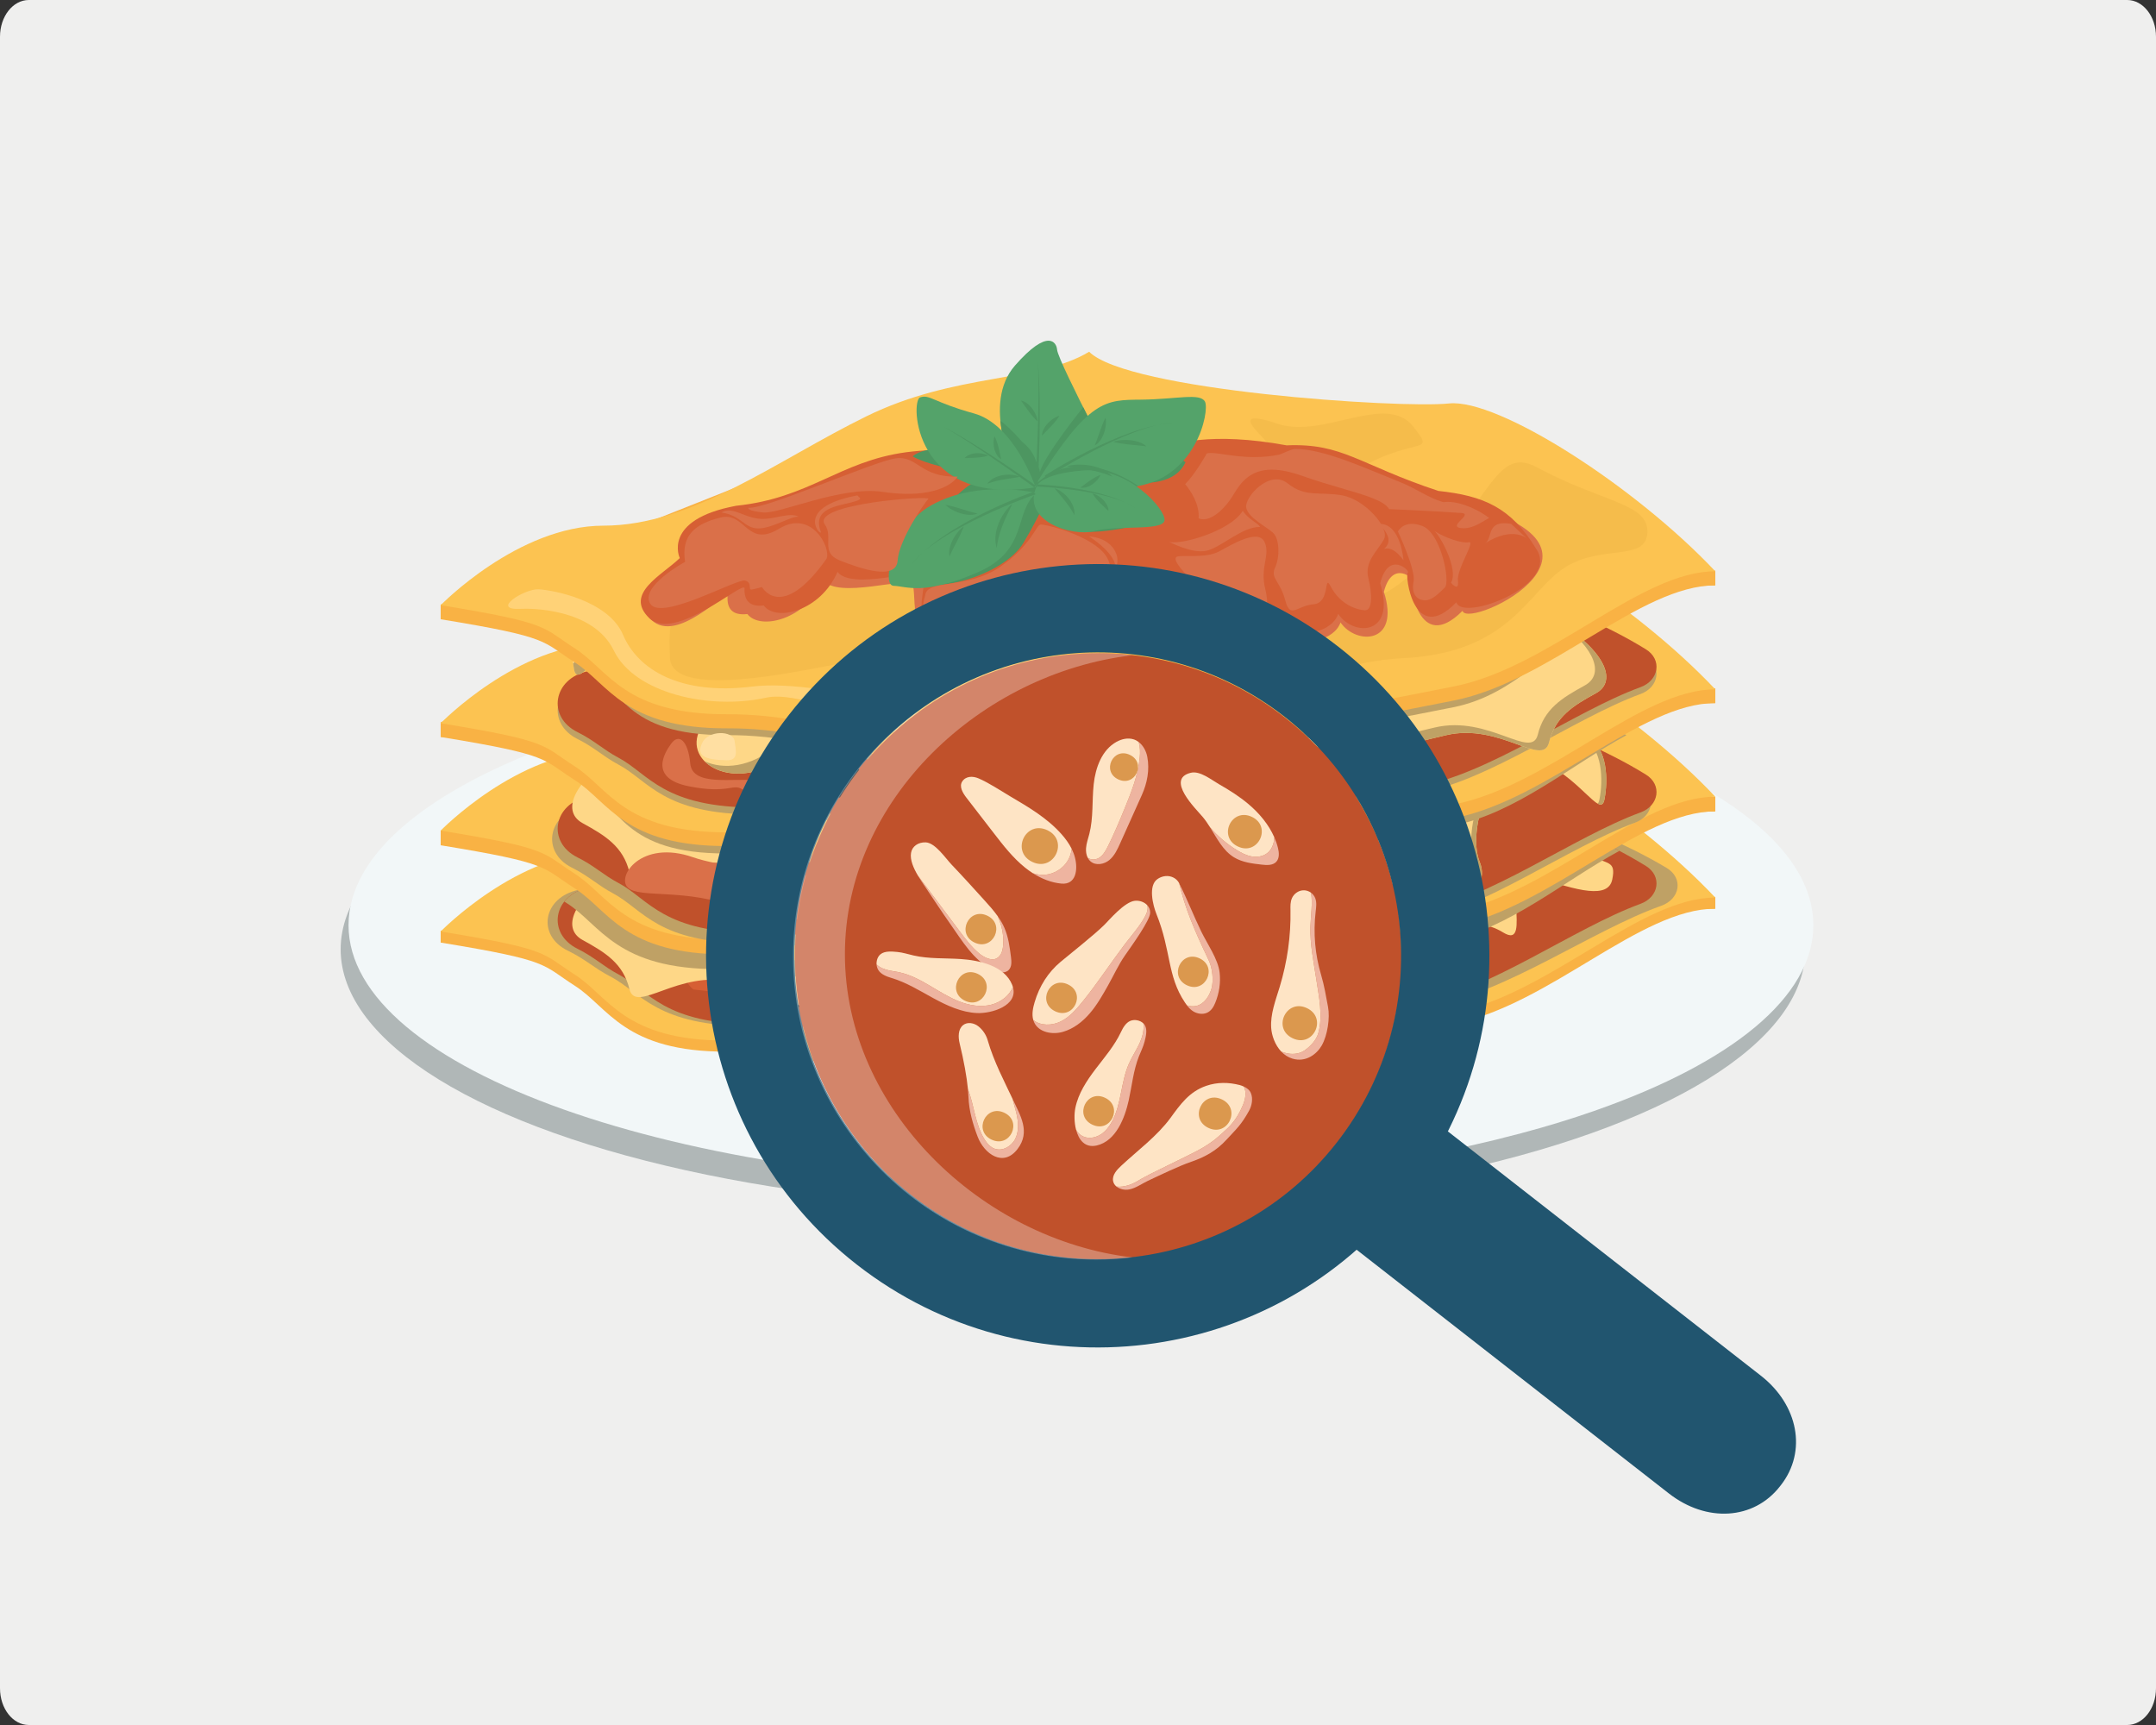 <?xml version="1.0" encoding="utf-8"?>
<!-- Generator: Adobe Illustrator 16.0.0, SVG Export Plug-In . SVG Version: 6.00 Build 0)  -->
<!DOCTYPE svg PUBLIC "-//W3C//DTD SVG 1.1//EN" "http://www.w3.org/Graphics/SVG/1.1/DTD/svg11.dtd">
<svg version="1.1" id="Livello_1" xmlns="http://www.w3.org/2000/svg" xmlns:xlink="http://www.w3.org/1999/xlink" x="0px" y="0px"
	 width="1000px" height="800px" viewBox="0 0 1000 800" enable-background="new 0 0 1000 800" xml:space="preserve">
<rect x="0" y="0" width="1000" height="800" fill="#333333" stroke="none"/>
<path fill="#EFEFEE" d="M1000,782.978c0,9.4-5.982,17.021-13.363,17.021H13.363C5.984,800,0,792.378,0,782.978V17.021
	C0,7.621,5.984,0,13.363,0h973.273C994.018,0,1000,7.621,1000,17.021V782.978z"/>
<g>
	<g>
		<ellipse fill="#B0B7B7" cx="497.68" cy="440.257" rx="339.679" ry="120.746"/>
		<path fill="#F2F7F8" d="M161.657,429.085c0,66.699,152.16,120.713,339.704,120.713c75.941,0,146.109-8.846,202.634-23.834
			c0.65-0.135,1.305-0.301,1.908-0.502c11.732-3.104,22.909-6.543,33.338-10.182c0.605-0.199,1.164-0.435,1.77-0.633
			c61.786-21.834,100.059-52.146,100.059-85.563c0-27.908-26.585-53.582-71.329-74.044c-33.014-15.09-75.895-27.342-125.249-35.487
			c-43.487-7.21-92.005-11.216-143.129-11.216C313.818,308.337,161.657,362.384,161.657,429.085z"/>
	</g>
	<g>
		<g>
			<g>
				<path fill="#F9B244" d="M204.398,437.144c51.476,8.396,46.679,10.113,62.271,20.05c15.592,9.938,22.788,30.735,70.764,30.53
					s93.215,21.447,111.375,30.412c18.16,8.963,45.391,15.318,56.363,17.537c10.972,2.219,79.337-36.348,92.529-42.85
					c13.193-6.504,32.385-9.156,76.763-18.025c44.377-8.867,86.354-53.485,121.139-53.367
					c-37.182-39.458-100.749-80.238-123.537-77.839c-22.789,2.398-149.081-5.997-166.894-23.988
					c-23.812,14.394-61.842,9.595-103.396,29.985c-41.554,20.389-80.585,50.676-121.914,50.676
					C240.282,400.265,204.398,437.144,204.398,437.144z"/>
			</g>
			<g>
				<polygon fill="#F9B244" points="204.398,431.716 204.398,437.144 795.602,421.431 795.602,416.003 382.718,360.965 				"/>
			</g>
			<g>
				<path fill="#FCC351" d="M204.398,431.994c51.476,8.395,46.679,10.113,62.271,20.049c15.592,9.937,22.788,30.736,70.764,30.531
					s93.215,21.446,111.375,30.412c18.16,8.961,45.391,15.317,56.363,17.537c10.972,2.219,79.337-36.349,92.529-42.853
					c13.193-6.504,32.385-9.156,76.763-18.022c44.377-8.869,86.354-53.486,121.139-53.367
					c-37.182-39.458-100.749-80.239-123.537-77.841c-22.789,2.4-149.081-5.997-166.894-23.986
					c-23.812,14.392-61.842,9.594-103.396,29.984c-41.554,20.388-80.585,50.675-121.914,50.675
					C240.282,395.113,204.398,431.994,204.398,431.994z"/>
			</g>
			<g>
				<path fill="#BFA165" d="M770.462,420.096c8.896-3.154,10.396-12.863,2.6-17.556c-37.655-22.646-92.844-37.367-110.862-35.832
					c-21.318,1.816-139.466-4.545-156.13-18.176c-22.276,10.906-57.853,7.271-96.728,22.721
					c-38.875,15.447-75.389,38.396-114.052,38.396c-9.042,0-18.235,1.209-26.967,3.039c-16.532,3.463-19.563,21.14-4.906,28.234
					c8.217,3.978,12.236,8.101,19.53,11.865c14.586,7.524,21.319,23.287,66.201,23.131c44.882-0.154,87.204,16.254,104.193,23.045
					c16.988,6.791,41.382,22.42,51.538,20.351c88.897-18.13,75.411-34.603,87.754-39.531c12.344-4.928,30.296-6.938,71.812-13.656
					C697.85,460.718,738.788,431.326,770.462,420.096z"/>
			</g>
			<g>
				<path fill="#C0512B" d="M272.601,411.761c-16.077,3.464-19.024,21.138-4.771,28.234c7.989,3.977,11.899,8.1,18.991,11.863
					c14.185,7.526,20.731,23.289,64.375,23.133c43.645-0.156,84.798,16.252,101.317,23.045c16.52,6.791,41.397,15.359,51.273,13.289
					c86.446-18.129,72.175-27.543,84.177-32.471c12.002-4.929,29.46-6.938,69.83-13.656c32.483-5.408,72.295-34.801,103.094-46.031
					c8.651-3.156,10.11-12.865,2.528-17.556c-36.617-22.646-90.282-37.368-107.806-35.832
					c-20.73,1.816-135.618-4.544-151.823-18.177c-21.66,10.907-56.256,7.271-94.059,22.72
					c-37.802,15.449-73.309,38.397-110.906,38.397C290.031,408.723,281.091,409.932,272.601,411.761z"/>
			</g>
			<g>
				<path fill="#D65F34" d="M321.611,458.89c-10.869-8.692,4.709-23.559,32.243-12.864c27.534,10.692,50.343,6.975,56.878,20.836
					c6.535,13.862-5.459,2.68-17.39,0"/>
			</g>
			<g>
				<path fill="#0F0F0F" d="M404.745,473.593c-21.96-5.373-39.041-3.893-38.317-11.666c0.723-7.771,14.098-12.289,26.026-8.676
					c11.93,3.615,33.619,21.689,24.943,23.857C408.722,479.279,411.794,475.318,404.745,473.593z"/>
			</g>
			<g>
				<path fill="#FED787" d="M289.792,401.643c-23.124,13.52-30.14,28.503-19.588,34.29c10.551,5.787,18.839,10.849,21.743,22.775
					c2.905,11.93,22.771-9.168,47.722-3.318c24.949,5.851,12.222,3.545,34.673,12.289c22.449,8.744,17.879-16.651,49.444-9.92
					c31.566,6.734,25.521,39.558,47.522,43.933c22,4.372,20.676-15.599,39.906-16.013c19.229-0.414,24.77,0.9,38.496,11.32
					c13.726,10.42,19.148-29.434,24.843-37.566c5.694-8.132,22.751-26.102,43.83-7.446c21.079,18.654,48.801-37.988,78.804-19.545
					c14.694,9.03-3.763-32.355,15.525-25.787c19.288,6.572,33.23,10.268,35.084,1.229c1.853-9.037-2.239-6.842-11.062-11.445
					c-8.821-4.605-266.662-35.205-300.812-31.479S289.792,401.643,289.792,401.643z"/>
			</g>
			<g>
				<path fill="#BFA165" d="M670.803,436.533c28.993-5.793,54.684-28.057,80.291-41.923c-35.754-19.32-79.504-30.229-95.482-28.828
					c-20.73,1.816-135.618-4.544-151.823-18.177c-21.659,10.907-56.256,7.271-94.059,22.72
					c-37.802,15.449-73.309,38.397-110.906,38.397c-8.793,0-17.731,1.209-26.223,3.039c-4.857,1.045-8.495,3.4-10.843,6.359
					c0.404,0.264,0.817,0.531,1.25,0.809c15.592,9.937,22.788,30.736,70.764,30.529c47.977-0.205,93.215,21.449,111.375,30.412
					s49.25,19.986,60.222,22.207c10.973,2.219,75.479-41.019,88.673-47.521S626.425,445.4,670.803,436.533z"/>
			</g>
			<g>
				<path fill="#F9B244" d="M204.398,392.014c51.476,8.394,46.679,10.113,62.271,20.048s22.788,30.735,70.764,30.53
					c47.976-0.207,93.215,21.447,111.375,30.41c18.16,8.965,45.391,15.318,56.363,17.539c10.972,2.219,79.337-36.348,92.529-42.852
					c13.193-6.504,32.385-9.156,76.763-18.023c44.377-8.869,86.354-53.486,121.139-53.367
					c-37.182-39.46-100.749-80.239-123.537-77.841c-22.789,2.399-149.081-5.997-166.894-23.987
					c-23.812,14.392-61.842,9.595-103.396,29.985c-41.554,20.39-80.585,50.675-121.914,50.675
					C240.282,355.132,204.398,392.014,204.398,392.014z"/>
			</g>
			<g>
				<polygon fill="#F9B244" points="204.398,385.205 204.398,392.014 795.602,376.301 795.602,369.492 382.718,314.454 				"/>
			</g>
			<g>
				<path fill="#FCC351" d="M204.398,385.205c51.476,8.395,46.679,10.111,62.271,20.048c15.592,9.937,22.788,30.736,70.764,30.529
					c47.976-0.205,93.215,21.449,111.375,30.412s45.391,15.317,56.363,17.537c10.972,2.221,79.337-36.349,92.529-42.853
					c13.193-6.502,32.385-9.156,76.763-18.022c44.377-8.87,86.354-53.484,121.139-53.365
					c-37.182-39.46-100.749-80.241-123.537-77.841c-22.789,2.399-149.081-5.997-166.894-23.988
					c-23.812,14.393-61.842,9.595-103.396,29.985c-41.554,20.389-80.585,50.675-121.914,50.675
					C240.282,348.324,204.398,385.205,204.398,385.205z"/>
			</g>
			<g>
				<path fill="#BFA165" d="M270.022,374.152c-16.077,3.463-19.024,21.137-4.771,28.235c7.99,3.977,11.898,8.1,18.992,11.862
					c14.184,7.527,20.729,23.289,64.374,23.133s84.799,16.254,101.318,23.045s41.398,15.359,51.273,13.289
					c86.445-18.129,72.174-27.541,84.176-32.471c12.002-4.928,29.46-6.938,69.829-13.656c32.483-5.408,72.296-34.8,103.096-46.031
					c8.651-3.156,10.109-12.863,2.527-17.555c-36.617-22.647-90.283-37.369-107.806-35.833
					c-20.729,1.817-135.618-4.543-151.822-18.176c-21.661,10.906-56.258,7.271-94.06,22.721
					c-37.802,15.448-73.308,38.397-110.904,38.397C287.452,371.113,278.512,372.322,270.022,374.152z"/>
			</g>
			<g>
				<path fill="#C0512B" d="M272.601,369.381c-16.077,3.465-19.024,21.141-4.771,28.236c7.989,3.976,11.899,8.099,18.991,11.863
					c14.185,7.528,20.731,23.288,64.375,23.133c43.645-0.154,84.798,16.252,101.317,23.045c16.52,6.791,41.397,15.358,51.273,13.287
					c86.446-18.127,72.175-27.541,84.177-32.468c12.002-4.93,29.46-6.938,69.83-13.657c32.483-5.408,72.295-34.8,103.094-46.031
					c8.651-3.154,10.11-12.865,2.528-17.554c-36.617-22.647-90.282-37.369-107.806-35.832
					c-20.73,1.817-135.618-4.545-151.823-18.177c-21.66,10.906-56.256,7.271-94.059,22.721
					c-37.803,15.45-73.309,38.397-110.906,38.397C290.031,366.344,281.091,367.555,272.601,369.381z"/>
			</g>
			<g>
				<path fill="#FED787" d="M289.792,347.451c-23.124,13.518-30.14,28.502-19.588,34.29c10.551,5.788,18.839,10.848,21.743,22.776
					c2.905,11.928,22.771-9.167,47.722-3.319c24.95,5.85,33.526-17.927,55.979-9.183c22.45,8.742-4.768,41.667,26.798,48.402
					c31.566,6.735,22.271-30.326,44.271-25.951s13.127,42.791,32.355,42.379c19.23-0.414,36.911-24.457,50.639-14.037
					c13.727,10.423,19.148-29.434,24.843-37.567c5.692-8.132,49.75-14.171,70.829,4.482c21.078,18.653,47.483,6.063,40.961-9.905
					c-6.522-15.965,7.081-53.925,26.369-47.354c19.287,6.571,29.57,27.473,31.424,18.436c1.853-9.037,1.421-24.049-7.4-28.652
					c-8.822-4.604-266.662-35.204-300.812-31.479C401.775,314.492,289.792,347.451,289.792,347.451z"/>
			</g>
			<g>
				<g>
					<path fill="#E3E3E3" d="M346.24,402.109c16.106,0.631,25.06-11.314,38.457-12.005
						C370.659,389.449,361.79,401.566,346.24,402.109z"/>
				</g>
				<g>
					<path fill="#E3E3E3" d="M428.403,441.195c22.49,0.938,18.719-25.865,33.883-27.027
						C444.988,412.727,449.335,440.212,428.403,441.195z"/>
				</g>
				<g>
					<path fill="#E3E3E3" d="M295.336,408.143c5.938,1.059,18.439-7.535,33.964-7.963
						C314.526,399.789,302.247,407.279,295.336,408.143z"/>
				</g>
				<g>
					<path fill="#BFA165" d="M736.737,342.247c-8.368-4.369-240.787-32.123-293.808-31.786
						c57.133,0.43,283.252,27.479,291.503,31.786c8.821,4.603,9.253,19.615,7.4,28.652c-0.178,0.863-0.433,1.449-0.764,1.805
						c1.574,0.85,2.595,0.496,3.067-1.805C745.99,361.861,745.559,346.849,736.737,342.247z"/>
				</g>
				<g>
					<path fill="#BFA165" d="M707.144,351.774c-17.519-1.573-29.251,32.998-23.104,48.042c4.072,9.968-4.689,18.62-16.977,19.175
						c13.464,0.491,23.604-8.595,19.281-19.175C680.471,385.439,690.922,353.243,707.144,351.774z"/>
				</g>
				<g>
					<path fill="#E3E3E3" d="M497.73,456.785c0.438,0.035,0.875,0.067,1.344,0.059c15.333-0.33,29.679-15.666,41.822-16.594
						C528.529,439.166,513.68,455.8,497.73,456.785z"/>
				</g>
				<g>
					<path fill="#E3E3E3" d="M572.25,405.238c-4.856,6.938-9.52,36.922-19.3,39.141c11.384,2.437,16.382-31.68,21.604-39.141
						c2.84-4.057,15.228-7.591,29.546-7.8C588.824,397.277,575.24,400.966,572.25,405.238z"/>
				</g>
			</g>
			<g>
				<path fill="#BFA165" d="M674.072,382.885c28.993-5.793,54.685-28.055,80.291-41.924c-35.754-19.319-79.504-30.229-95.481-28.829
					c-20.73,1.817-135.618-4.543-151.824-18.176c-21.66,10.906-56.256,7.271-94.059,22.721
					c-37.802,15.448-73.309,38.397-110.905,38.397c-8.793,0-17.732,1.209-26.223,3.038c-4.858,1.047-3.318,1.815-5.667,4.774
					c0.403,0.262,0.815,0.531,1.25,0.807c15.592,9.938,17.611,32.324,65.588,32.119c47.976-0.207,93.215,21.447,111.375,30.41
					c18.159,8.963,49.25,19.986,60.223,22.207c10.972,2.22,75.478-41.018,88.671-47.521
					C610.504,394.406,629.694,391.754,674.072,382.885z"/>
			</g>
			<g>
				<path fill="#F9B244" d="M204.398,341.794c51.476,8.395,46.679,10.114,62.271,20.049c15.592,9.936,22.788,30.736,70.764,30.531
					c47.976-0.207,93.215,21.446,111.375,30.41c18.16,8.963,45.391,15.317,56.363,17.539c10.972,2.219,79.337-36.349,92.529-42.851
					c13.193-6.504,32.385-9.156,76.763-18.023c44.377-8.869,86.354-53.487,121.139-53.367
					c-37.182-39.46-100.749-80.24-123.537-77.841c-22.789,2.398-149.081-5.997-166.894-23.988
					c-23.812,14.393-61.842,9.596-103.396,29.985c-41.554,20.39-80.585,50.675-121.914,50.675
					C240.282,304.914,204.398,341.794,204.398,341.794z"/>
			</g>
			<g>
				<polygon fill="#F9B244" points="204.398,334.985 204.398,341.794 795.602,326.083 795.602,319.271 382.718,264.234 				"/>
			</g>
			<g>
				<path fill="#FCC351" d="M204.398,335.414c51.476,8.395,46.679,10.113,62.271,20.05c15.592,9.935,22.788,30.736,70.764,30.531
					s93.215,21.446,111.375,30.412c18.16,8.961,45.391,15.317,56.363,17.537c10.972,2.219,79.337-36.347,92.529-42.852
					c13.193-6.502,32.385-9.156,76.763-18.023c44.377-8.869,86.354-53.487,121.139-53.368
					c-37.182-39.458-100.749-80.238-123.537-77.84c-22.789,2.399-149.081-5.997-166.894-23.988
					c-23.812,14.393-61.842,9.595-103.396,29.985c-41.554,20.39-80.585,50.676-121.914,50.676
					C240.282,298.533,204.398,335.414,204.398,335.414z"/>
			</g>
			<g>
				<path fill="#BFA165" d="M272.601,314.473c-16.077,3.463-19.024,21.14-4.771,28.235c7.989,3.977,11.899,8.1,18.991,11.863
					c14.185,7.529,20.731,23.291,64.375,23.134c43.645-0.156,84.798,16.252,101.317,23.042c16.52,6.791,42.027,20.205,51.903,18.135
					c86.444-18.127,71.545-32.386,83.547-37.314c12.002-4.928,29.46-6.938,69.83-13.658c32.483-5.406,72.295-34.8,103.094-46.031
					c8.651-3.155,10.11-12.863,2.528-17.553c-36.617-22.647-90.282-37.369-107.806-35.833
					c-20.73,1.817-135.618-4.544-151.823-18.176c-21.66,10.906-56.256,7.271-94.059,22.72
					c-37.803,15.449-73.309,38.398-110.906,38.398C290.031,311.435,281.091,312.644,272.601,314.473z"/>
			</g>
			<g>
				<path fill="#C0512B" d="M272.601,311.283c-16.077,3.463-19.024,21.138-4.771,28.234c7.989,3.977,11.899,8.1,18.991,11.863
					c14.185,7.528,20.731,23.29,64.375,23.133c43.645-0.154,84.798,16.254,101.317,23.045c16.52,6.792,41.397,15.359,51.273,13.29
					c86.446-18.128,72.175-27.542,84.177-32.471c12.002-4.928,29.46-6.938,69.83-13.656c32.483-5.407,72.295-34.801,103.094-46.032
					c8.651-3.155,10.11-12.863,2.528-17.553c-36.617-22.646-90.282-37.369-107.806-35.833
					c-20.73,1.817-135.618-4.544-151.823-18.176c-21.66,10.906-56.256,7.271-94.059,22.72
					c-37.803,15.449-73.309,38.398-110.906,38.398C290.031,308.245,281.091,309.454,272.601,311.283z"/>
			</g>
			<g>
				<path fill="#FED787" d="M720.644,287.197c23.123,13.519,30.138,28.502,19.588,34.29c-10.551,5.786-18.84,10.847-21.744,22.776
					c-2.903,11.93-22.771-9.167-47.722-3.318c-24.951,5.849-12.222,3.545-34.672,12.289c-22.451,8.743-17.88-16.653-49.446-9.92
					c-31.565,6.734-25.521,39.555-47.521,43.928c-22.001,4.375-20.677-15.594-39.906-16.008
					c-19.23-0.414-24.771,0.898-38.496,11.318c-13.728,10.422-19.149-29.434-24.843-37.565c-5.693-8.134-49.75-14.176-70.83,4.479
					c-21.079,18.655-47.483,6.064-40.96-9.902c6.521-15.965-7.081-53.925-26.37-47.355c-19.288,6.571-29.571,27.474-31.424,18.436
					c-1.854-9.037-1.42-24.047,7.401-28.652c8.82-4.605,266.66-35.203,300.811-31.479
					C608.659,254.238,720.644,287.197,720.644,287.197z"/>
			</g>
			<g>
				<g>
					<path fill="#BFA165" d="M430.662,341.416c-5.692-8.134-49.751-14.174-70.83,4.48c-11.491,10.171-24.557,11.041-33.016,7.152
						c7.292,7.35,23.976,9.038,38.233-3.582c17.802-15.754,51.992-13.894,65.622-8.035
						C430.67,341.426,430.666,341.419,430.662,341.416z"/>
				</g>
				<g>
					<path fill="#D4D4D4" d="M494.002,367.662c-19.23-0.412-24.771,0.9-38.496,11.32c-1.826,1.387-3.5,1.861-5.053,1.662
						c2.841,3.641,6.186,5.01,10.271,1.908c13.727-10.42,19.267-11.732,38.496-11.318c3.819,0.082,6.821,0.943,9.361,2.225
						C504.991,370.381,500.773,367.809,494.002,367.662z"/>
				</g>
				<g>
					<path fill="#BFA165" d="M292.503,288.638c-12.816,4.366-21.651,15.049-26.685,19.083c0.136,1.02,0.291,2.008,0.479,2.923
						c1.853,9.038,12.136-11.865,31.424-18.436c3.518-1.198,6.843-0.902,9.895,0.458
						C303.306,288.625,298.152,286.713,292.503,288.638z"/>
				</g>
				<g>
					<path fill="#D4D4D4" d="M581.431,339.742c-31.567,6.734-25.522,39.555-47.523,43.93c-6.291,1.252-10.672,0.508-14.175-1.197
						c4.422,3.832,9.592,6.717,19.395,4.768c22-4.375,15.955-37.194,47.521-43.928c11.18-2.385,17.818-0.733,22.738,1.998
						C603.812,340.941,597.041,336.412,581.431,339.742z"/>
				</g>
				<g>
					<path fill="#BFA165" d="M724.108,289.327c16.021,11.81,19.986,23.607,10.905,28.588c-10.551,5.788-18.84,10.849-21.744,22.778
						c-2.905,11.929-22.771-9.168-47.722-3.319c-24.95,5.848-12.223,3.545-34.674,12.288c-6.938,2.701-11.293,2.14-14.935,0.277
						c5.109,4.037,9.706,7.363,20.153,3.295c22.45-8.744,9.721-6.44,34.672-12.289c24.951-5.849,44.816,15.248,47.722,3.318
						c2.904-11.929,11.192-16.99,21.743-22.776C750.23,316.003,744.426,302.258,724.108,289.327z"/>
				</g>
			</g>
			<g>
				<path fill="#BFA165" d="M674.072,328.002c28.993-5.794,44.457-28.252,70.065-42.119c-35.754-19.32-69.278-30.035-85.257-28.634
					c-20.73,1.817-135.618-4.544-151.824-18.176c-21.66,10.905-56.256,7.27-94.059,22.72
					c-37.802,15.449-73.309,38.398-110.905,38.398c-8.793,0-17.732,1.209-26.223,3.038c-4.858,1.046-2.693,1.662-5.042,4.619
					c0.403,0.265,0.815,0.532,1.25,0.808c15.592,9.936,16.986,32.478,64.962,32.272c47.977-0.206,93.216,21.448,111.375,30.409
					c18.16,8.965,49.25,19.988,60.224,22.209c10.972,2.219,75.478-41.017,88.671-47.521
					C610.504,339.523,629.694,336.87,674.072,328.002z"/>
			</g>
			<g>
				<path fill="#F9B244" d="M204.398,287.197c51.476,8.396,46.679,10.114,62.271,20.049c15.592,9.937,22.788,30.736,70.764,30.53
					s93.215,21.448,111.375,30.413c18.16,8.963,45.391,15.318,56.363,17.537c10.972,2.221,79.337-36.348,92.529-42.85
					c13.193-6.504,32.385-9.157,76.763-18.025c44.377-8.869,86.354-53.486,121.139-53.366
					c-37.182-39.46-100.749-80.239-123.537-77.84c-22.789,2.399-149.081-5.997-166.894-23.988
					c-23.812,14.393-61.842,9.595-103.396,29.985c-41.554,20.39-80.585,50.676-121.914,50.676
					C240.282,250.317,204.398,287.197,204.398,287.197z"/>
			</g>
			<g>
				<polygon fill="#F9B244" points="204.398,280.388 204.398,287.197 795.602,271.485 795.602,264.676 382.718,209.637 				"/>
			</g>
			<g>
				<path fill="#FCC351" d="M204.398,280.666c51.476,8.396,46.679,10.114,62.271,20.05c15.592,9.936,22.788,30.735,70.764,30.53
					c47.976-0.204,93.215,21.449,111.375,30.413c18.16,8.963,45.391,15.318,56.363,17.537c10.972,2.221,79.337-36.346,92.529-42.851
					c13.193-6.502,32.385-9.156,76.763-18.025c44.377-8.868,86.354-53.486,121.139-53.366
					c-37.182-39.46-100.749-80.239-123.537-77.841c-22.789,2.399-149.081-5.997-166.894-23.987
					c-23.812,14.393-61.842,9.595-103.396,29.984c-41.554,20.39-80.585,50.676-121.914,50.676
					C240.282,243.787,204.398,280.666,204.398,280.666z"/>
			</g>
			<g>
				<path fill="#F5BC4B" d="M712.714,216.658c30.73,16.555,52.073,16.646,51.351,30.374c-0.723,13.728-21.245,5.115-38.457,16.29
					c-17.212,11.175-25.07,39.377-74.642,41.904c-49.571,2.528-66.293,30.744-98.78,31.817
					c-32.486,1.076-136.741-65.248-82.419-70.573c54.322-5.325,136.261,35.78,178.612,4.764
					C690.729,240.219,691.546,205.255,712.714,216.658z"/>
			</g>
			<g>
				<path fill="#F5BC4B" d="M592.72,196.562c21.063,7.045,50.146-14.711,62.758,1.246c12.612,15.958-2.369,0.547-38.924,28.907
					c-36.558,28.359-88.161,56.374-150.347,60.482c-62.186,4.108-58.145,17.122-78.602,20.917
					c-20.456,3.795-75.764,15.913-76.848-2.889c-1.084-18.8-1.679-51.251,71.277-51.292c72.956-0.042,124.234-4.293,136.178-26.234
					c11.942-21.941,60.218-23.192,69.534-20.193C597.064,210.504,562.354,186.406,592.72,196.562z"/>
			</g>
			<g>
				<path fill="#DA7049" d="M396.824,415.134c-17.774,12.363-31.853,15.215-55.072,5.908c-23.221-9.308-45.083-4.235-50.531-9.381
					s6.196-22.48,30.243-14.089C345.512,405.964,410.848,405.382,396.824,415.134z"/>
			</g>
			<g>
				<g>
					<path fill="#DA7049" d="M337.011,266.155c-8.616,8.066-46.947,9.937-34.886,21.34c12.062,11.404,34.467-14.13,35.328-10.792
						c-0.286,5.284,2.011,8.9,9.19,8.066c6.03,7.789,27.282,2.503,35.323-15.576c6.893,8.623,38.194-1.669,41.066,1.669
						c2.872,3.337-3.808,32.053,21.178,30.365c24.983-1.687,22.658-20.263,22.658-20.263s6.987,30.168,25.654-1.028
						c11.775,10.525,25.433,6.691,27.443-9.164c5.169,4.451,25.692,1.759,26.268,5.931c-5.744,5.841-1.437,34.767,23.836,22.25
						c3.446,7.511,27.282,6.676,28.432-5.563c5.743,6.955,20.391,3.617,23.262-4.728c7.18,10.57,27.923,10.203,20.103-14.185
						c4.021-15.576,14.646-5.563,13.21-5.007c-1.436,0.557,2.585,34.582,23.263,13.814c2.585,9.273,87.53-31.866-8.615-51.642
						c-38.195-12.238-45.661-22.251-72.656-21.139c-36.185-6.398-54.276-1.113-63.18,2.503c-8.903,3.616-87.159-3.477-119.036,0.695
						s-46.092,21.274-81.416,24.822C297.679,244.994,337.011,266.155,337.011,266.155z"/>
				</g>
				<g>
					<path fill="#D65F34" d="M315.294,258.825c-8.345,8.066-25.867,16.411-14.186,27.815c11.683,11.404,43.39-17.246,44.226-13.908
						c-0.278,5.284,1.946,8.901,8.899,8.067c5.841,7.788,26.424,2.503,34.212-15.577c6.675,8.623,36.993-1.669,39.774,1.669
						c2.782,3.337-10.014,32.58,14.186,30.892c24.199-1.687,18.357-11.421,18.357-11.421s14.186,23.174,32.265-8.023
						c11.403,10.526,24.198,7.744,26.146-8.11c5.007,4.451,27.813-1.669,28.371,2.503c-5.563,5.841-1.393,34.768,23.086,22.251
						c3.338,7.511,26.424,6.676,27.535-5.563c5.563,6.954,19.748,3.616,22.53-4.729c6.953,10.57,27.044,10.203,19.47-14.185
						c3.896-15.576,14.187-5.563,12.796-5.006c-1.393,0.556,2.503,34.582,22.528,13.814c2.504,9.272,48.764-8.08,36.933-24.921
						c-11.592-19.106-24.415-24.496-45.275-26.721c-36.994-12.238-44.226-22.251-70.371-21.139
						c-35.046-6.397-52.569-1.112-61.19,2.503c-8.623,3.616-84.418-3.477-115.292,0.696c-30.874,4.172-44.643,21.273-78.854,24.822
						C306.811,241.023,315.294,258.825,315.294,258.825z"/>
				</g>
				<g>
					<path fill="#4D9661" d="M455.163,206.985c-11.922,2.342-25.077-1.027-31.86,4.666c12.539,7.131,42.961,8.432,31.86,10.66
						c-11.1,2.228-37.821,35.838-31.86,45.196c5.961,9.358,41.934-0.018,51.389-15.738c9.456-15.719,8.452-18.816,11.889-15.62
						c3.438,3.196,0.947,17.054,44.022,6.802c-8.017-8.546-5.035-18.28-2.106-18.757c2.93-0.478,16.57,0.7,21.363-9.858
						c-14.734-10.353-37.702-10.8-37.702-10.8s6.271,0.374-9.431,0C487.024,203.161,455.163,206.985,455.163,206.985z"/>
				</g>
				<g>
					<g>
						<path fill="#54A36A" d="M470.348,218.146c0,0-15.046-30.911,0.393-48.583c15.439-17.672,19.308-10.632,19.538-7.51
							c0.23,3.123,9.313,21.288,15.438,33.393C511.842,207.552,488.72,240.231,470.348,218.146z"/>
					</g>
					<g>
						<path fill="#4D9661" d="M482.315,218.901c-1.263-8.408-16.044-22.675-18.301-23.699c0.573,6.015,2.09,11.616,3.498,15.778
							c2.656,2.728,9.039,13.592,12.824,14.153c1.258,0.186,3.404,0.255,5.03,0.43c13.579-1.253,24.848-21.229,20.351-30.117
							c-1.037-2.049-2.159-4.273-3.309-6.567l-0.001-0.001C502.407,188.878,484.96,210.35,482.315,218.901z"/>
					</g>
					<g>
						<path fill="#54A36A" d="M480.335,224.745c24.89-39.925,32.476-39.229,48.996-39.401c16.521-0.172,27.385-3.275,29.579,0.958
							c2.195,4.233-4.005,36.501-34.333,39.575C494.248,228.951,480.335,224.745,480.335,224.745z"/>
					</g>
					<g>
						<path fill="#4D9661" d="M524.577,225.877c1.177-0.119,2.313-0.287,3.417-0.491c-30.746-20.313-47.659-0.641-47.659-0.641
							S494.248,228.951,524.577,225.877z"/>
					</g>
					<g>
						<path fill="#54A36A" d="M480.788,225.643c0,0,1.443-5.966,22.051-7.486c20.606-1.52,37.961,18.128,37.289,23.201
							c-0.673,5.072-22.241,2.059-32.495,4.908S473.599,241.66,480.788,225.643z"/>
					</g>
					<g>
						<path fill="#54A36A" d="M480.791,228.587c-10.855,8.872-3.313,26.464-27.416,36.881c-25.271,10.921-32.805,6.396-38.888,6.217
							c-6.083-0.18,0.429-26.819,15.738-36.32C452.04,221.827,480.791,228.587,480.791,228.587z"/>
					</g>
					<g>
						<path fill="#54A36A" d="M480.335,225.987c0,0-9.779-29.084-28.576-34.247c-18.798-5.163-20.546-9.01-25.034-7.423
							C422.239,185.904,423.562,235.197,480.335,225.987z"/>
					</g>
					<g>
						<path fill="#4D9661" d="M480.788,225.643c0,0,34.053,1.294,45.962,10.115c-14.854-10.037-45.397-11.09-45.397-11.09
							L480.788,225.643z"/>
					</g>
					<g>
						<g>
							<path fill="#4D9661" d="M489.135,226.431c0,0,1.023,0.264,2.339,1.059c0.66,0.391,1.397,0.901,2.122,1.534
								c0.74,0.615,1.435,1.375,2.096,2.167c0.615,0.829,1.207,1.686,1.615,2.576c0.218,0.437,0.41,0.866,0.54,1.299
								c0.141,0.427,0.289,0.819,0.346,1.212c0.168,0.765,0.221,1.413,0.198,1.873c-0.006,0.454-0.03,0.709-0.03,0.709
								s-0.146-0.224-0.368-0.607c-0.197-0.391-0.529-0.917-0.9-1.537c-0.167-0.316-0.428-0.624-0.629-0.975
								c-0.205-0.35-0.486-0.685-0.724-1.056c-0.228-0.377-0.55-0.714-0.803-1.102c-0.256-0.385-0.578-0.739-0.862-1.114
								c-1.161-1.493-2.425-2.938-3.362-4.081C489.763,227.262,489.135,226.431,489.135,226.431z"/>
						</g>
					</g>
					<g>
						<g>
							<path fill="#4D9661" d="M506.723,228.87c0,0,0.767,0.127,1.742,0.606c0.981,0.464,2.173,1.276,3.186,2.301
								c1.004,1.028,1.815,2.28,2.173,3.351c0.381,1.069,0.3,1.854,0.3,1.854s-0.57-0.523-1.3-1.218
								c-0.382-0.344-0.805-0.743-1.25-1.178c-0.465-0.419-0.912-0.906-1.396-1.367c-0.928-0.958-1.827-1.978-2.456-2.828
								C507.08,229.553,506.723,228.87,506.723,228.87z"/>
						</g>
					</g>
					<g>
						<g>
							<path fill="#4D9661" d="M510.422,220.248c0,0-0.26,0.733-0.902,1.61c-0.629,0.886-1.638,1.915-2.823,2.731
								c-1.188,0.809-2.563,1.387-3.681,1.551c-1.119,0.187-1.877-0.031-1.877-0.031s0.614-0.47,1.427-1.065
								c0.406-0.315,0.873-0.661,1.379-1.024c0.495-0.383,1.053-0.739,1.592-1.136c1.106-0.745,2.27-1.451,3.217-1.922
								C509.687,220.481,510.422,220.248,510.422,220.248z"/>
						</g>
					</g>
					<g>
						<path fill="#4D9661" d="M484.864,221.965c0,0,38.731-25.227,59.708-25.964c-25.31,1.852-59.953,24.583-59.953,24.583
							L484.864,221.965z"/>
					</g>
					<g>
						<g>
							<path fill="#4D9661" d="M494.773,216.237c0,0,1.362-0.457,3.473-0.655c1.054-0.103,2.291-0.166,3.615-0.101
								c1.328,0.032,2.735,0.229,4.136,0.467c1.39,0.31,2.774,0.663,4.02,1.173c1.252,0.479,2.365,1.075,3.266,1.655
								c0.899,0.592,1.594,1.149,2.028,1.605c0.448,0.434,0.684,0.693,0.684,0.693s-0.33-0.127-0.907-0.349
								c-0.552-0.256-1.371-0.536-2.325-0.885c-1.931-0.661-4.514-1.359-7.159-1.868c-2.642-0.528-5.335-0.903-7.379-1.211
								C496.152,216.447,494.773,216.237,494.773,216.237z"/>
						</g>
					</g>
					<g>
						<g>
							<path fill="#4D9661" d="M516.35,204.918c0,0,0.964-0.391,2.447-0.628c1.479-0.254,3.479-0.354,5.47-0.155
								c1.988,0.207,3.966,0.735,5.343,1.426c0.688,0.349,1.231,0.682,1.579,0.98c0.351,0.284,0.532,0.46,0.532,0.46
								s-0.979-0.122-2.447-0.304c-1.424-0.139-3.322-0.325-5.22-0.511c-1.898-0.205-3.813-0.449-5.265-0.717
								C517.341,205.218,516.35,204.918,516.35,204.918z"/>
						</g>
					</g>
					<g>
						<g>
							<path fill="#4D9661" d="M512.777,193.709c0,0,0.22,0.92,0.185,2.276c-0.015,0.678-0.079,1.465-0.23,2.295
								c-0.13,0.835-0.383,1.701-0.659,2.563c-0.313,0.848-0.678,1.688-1.107,2.429c-0.434,0.744-0.921,1.396-1.395,1.905
								c-0.491,0.501-0.926,0.88-1.285,1.091c-0.344,0.221-0.548,0.325-0.548,0.325s0.334-0.82,0.833-2.05
								c0.22-0.609,0.476-1.298,0.747-2.039c0.243-0.755,0.553-1.535,0.81-2.343c0.299-0.793,0.566-1.6,0.854-2.353
								c0.284-0.754,0.558-1.462,0.826-2.067C512.313,194.526,512.777,193.709,512.777,193.709z"/>
						</g>
					</g>
					<g>
						<path fill="#4D9661" d="M480.396,229.207c0,0-45.055,15.693-57.382,32.383c15.771-19.527,56.228-33.458,56.228-33.458
							L480.396,229.207z"/>
					</g>
					<g>
						<g>
							<path fill="#4D9661" d="M469.546,233.682c0,0-0.604,1.257-1.507,3.142c-0.881,1.867-2.058,4.312-3.015,6.818
								c-0.227,0.629-0.509,1.244-0.693,1.875c-0.182,0.631-0.454,1.229-0.597,1.839c-0.158,0.605-0.374,1.182-0.486,1.746
								c-0.109,0.563-0.306,1.092-0.373,1.592c-0.196,0.997-0.364,1.845-0.424,2.449c-0.103,0.611-0.162,0.961-0.162,0.961
								s-0.102-0.335-0.247-0.941c-0.172-0.606-0.308-1.488-0.349-2.564c-0.06-0.542,0.005-1.118,0.034-1.736
								c0.016-0.622,0.119-1.262,0.239-1.925c0.211-1.333,0.65-2.701,1.136-4.044c0.546-1.319,1.152-2.61,1.854-3.743
								c0.676-1.145,1.412-2.146,2.089-2.964C468.392,234.541,469.546,233.682,469.546,233.682z"/>
						</g>
					</g>
					<g>
						<g>
							<path fill="#4D9661" d="M447.002,244.158c0,0-0.312,0.979-0.908,2.312c-0.584,1.342-1.438,3.054-2.299,4.735
								c-0.458,0.829-0.858,1.677-1.28,2.455c-0.396,0.792-0.767,1.531-1.083,2.164c-0.281,0.646-0.574,1.192-0.722,1.592
								c-0.172,0.397-0.29,0.634-0.29,0.634s-0.057-0.245-0.117-0.69c-0.078-0.449-0.076-1.084-0.014-1.851
								c0.138-1.531,0.758-3.481,1.674-5.25c0.923-1.77,2.114-3.367,3.15-4.444C446.137,244.725,447.002,244.158,447.002,244.158z"
								/>
						</g>
					</g>
					<g>
						<g>
							<path fill="#4D9661" d="M438.514,234.133c0,0,1.02,0.133,2.436,0.487c1.424,0.34,3.258,0.88,5.065,1.433
								c0.896,0.305,1.801,0.55,2.641,0.83c0.85,0.25,1.642,0.485,2.32,0.686c0.686,0.164,1.274,0.356,1.694,0.432
								c0.421,0.098,0.675,0.173,0.675,0.173s-0.231,0.098-0.659,0.237c-0.428,0.156-1.054,0.265-1.82,0.337
								c-1.53,0.135-3.56-0.134-5.462-0.725c-1.903-0.599-3.686-1.492-4.929-2.322C439.224,234.884,438.514,234.133,438.514,234.133
								z"/>
						</g>
					</g>
					<g>
						<path fill="#4D9661" d="M479.855,226.109c0,0-29.008-21.02-42.326-28.218c16.525,8.415,42.552,27.115,42.552,27.115
							L479.855,226.109z"/>
					</g>
					<g>
						<g>
							<path fill="#4D9661" d="M473.093,221.156c0,0-1.023,0.204-2.48,0.417c-1.46,0.232-3.365,0.472-5.224,0.817
								c-0.462,0.092-0.938,0.143-1.384,0.26c-0.446,0.122-0.911,0.16-1.332,0.291c-0.425,0.12-0.856,0.183-1.242,0.309
								c-0.384,0.127-0.783,0.185-1.117,0.311c-0.689,0.216-1.287,0.39-1.695,0.55c-0.42,0.14-0.679,0.21-0.679,0.21
								s0.151-0.207,0.449-0.55c0.289-0.359,0.758-0.808,1.392-1.268c0.304-0.257,0.675-0.451,1.063-0.678
								c0.385-0.237,0.813-0.43,1.267-0.612c0.896-0.395,1.907-0.642,2.917-0.854c1.021-0.153,2.045-0.26,3.007-0.229
								c0.96,0.007,1.853,0.116,2.605,0.262C472.152,220.673,473.093,221.156,473.093,221.156z"/>
						</g>
					</g>
					<g>
						<g>
							<path fill="#4D9661" d="M458.323,211.3c0,0-0.722,0.272-1.754,0.474c-1.035,0.217-2.385,0.382-3.715,0.483
								c-0.669,0.022-1.326,0.088-1.952,0.094c-0.623,0.029-1.203,0.046-1.717,0.051c-1.006,0.035-1.781,0.047-1.781,0.047
								s0.46-0.64,1.455-1.188c0.979-0.563,2.416-0.96,3.851-1.063c1.438-0.093,2.865,0.09,3.909,0.395
								C457.665,210.885,458.323,211.3,458.323,211.3z"/>
						</g>
					</g>
					<g>
						<g>
							<path fill="#4D9661" d="M461.282,202.396c0,0,0.396,0.663,0.774,1.644c0.396,0.981,0.795,2.281,1.128,3.573
								c0.14,0.654,0.32,1.29,0.435,1.905c0.139,0.608,0.258,1.176,0.352,1.682c0.212,0.985,0.359,1.745,0.359,1.745
								s-0.711-0.341-1.424-1.224c-0.726-0.864-1.37-2.21-1.722-3.604c-0.344-1.399-0.415-2.837-0.297-3.918
								C460.99,203.117,461.282,202.396,461.282,202.396z"/>
						</g>
					</g>
					<g>
						<path fill="#4D9661" d="M480.242,224.584c0,0,2.337-39.973,1.101-56.849c2.021,20.63,0.077,56.398,0.077,56.398
							L480.242,224.584z"/>
					</g>
					<g>
						<g>
							<path fill="#4D9661" d="M480.838,215.233c0,0-0.771-0.858-1.827-2.121c-1.073-1.254-2.434-2.922-3.884-4.474
								c-0.367-0.381-0.704-0.799-1.088-1.15c-0.386-0.349-0.708-0.76-1.088-1.077c-0.372-0.327-0.698-0.691-1.054-0.976
								c-0.356-0.281-0.657-0.617-0.981-0.85c-0.629-0.509-1.162-0.952-1.563-1.228c-0.391-0.299-0.616-0.491-0.616-0.491
								s0.282,0.028,0.779,0.114c0.505,0.068,1.201,0.255,2.006,0.585c0.419,0.138,0.819,0.376,1.261,0.608
								c0.449,0.224,0.884,0.515,1.323,0.833c0.901,0.611,1.737,1.411,2.539,2.234c0.757,0.864,1.473,1.759,2.029,2.675
								c0.576,0.901,1.02,1.796,1.347,2.584C480.69,214.074,480.838,215.233,480.838,215.233z"/>
						</g>
					</g>
					<g>
						<g>
							<path fill="#4D9661" d="M481.23,195.39c0,0-0.655-0.535-1.442-1.402c-0.802-0.861-1.755-2.048-2.653-3.246
								c-1.78-2.473-3.56-4.945-3.56-4.945s0.858,0.083,1.947,0.708c1.094,0.602,2.313,1.722,3.267,3.007
								c0.95,1.292,1.653,2.733,2.02,3.882C481.189,194.54,481.23,195.39,481.23,195.39z"/>
						</g>
					</g>
					<g>
						<g>
							<path fill="#4D9661" d="M491.397,192.818c0,0-0.411,0.739-1.127,1.666c-0.707,0.941-1.708,2.087-2.729,3.183
								c-2.12,2.186-4.242,4.372-4.242,4.372s-0.068-0.86,0.354-2.042c0.401-1.183,1.29-2.578,2.387-3.744
								c1.105-1.163,2.4-2.107,3.468-2.669C490.567,193.008,491.397,192.818,491.397,192.818z"/>
						</g>
					</g>
				</g>
				<g>
					<path fill="#0C0D0D" d="M580.306,283.694c-1.224,0-4.862-0.541-12.241-5.54c-1.479-1.002-3.031-1.509-4.614-1.509
						c-4.172,0-6.231,3.208-7.339,4.932c-0.229,0.359-0.572,0.892-0.842,1.227c-0.654-1.963-0.031-6.403,1.188-7.826
						c0.088-0.102,0.197-0.179,0.314-0.243l5.161-2.872c0.761-0.423,0.882-1.467,0.239-2.053l-4.594-4.195l0,0
						c-0.817-0.747-0.354-2.104,0.749-2.201c3.485-0.311,6.973-1.033,9.927-2.649c0.427-0.234,0.884-0.486,1.361-0.751
						c2.67-1.479,7.161-3.966,10.381-4.938c0.856-0.258,1.711,0.434,1.629,1.325c-0.071,0.752-0.227,1.682-0.446,2.912
						c-0.659,3.681-1.563,8.721,0.146,15.501c1.187,4.708,0.584,7.801-0.072,8.644C581.195,283.526,581.065,283.694,580.306,283.694
						z"/>
				</g>
				<g>
					<path fill="#DA7049" d="M541.791,251.048c3.908,2.391,28.75-4.39,34.618-14.16c2.825,4.213,6.8,5.418,8.076,7.487
						c-8.367-0.18-17.9,9.4-24.804,11.02C552.779,257.016,541.791,251.048,541.791,251.048z"/>
				</g>
				<g>
					<path fill="#DA7049" d="M673.014,270.269c3.621-6.228-5.112-21.936-7.669-23.988c5.112,3.274,12.782,5.831,15.977,5.191
						c3.196-0.64-5.751,12.37-5.11,17.901C676.849,274.905,673.014,270.269,673.014,270.269z"/>
				</g>
				<g>
					<path fill="#DA7049" d="M639.889,242.952c-1.07,0.011,8.181,6.578,1.983,11.664c4.62-1.651,9.094,5.271,9.094,5.271
						S649.794,242.845,639.889,242.952z"/>
				</g>
				<g>
					<path fill="#171717" d="M655.813,263.455c1.442,3.147-0.16,8.787,0.799,10.491c0.958,1.704,4.899,6.401,10.385-1.859
						c5.485-8.259-1.703-21.147-3.515-16.834C661.671,259.567,653.469,258.343,655.813,263.455z"/>
				</g>
				<g>
					<path fill="#171717" d="M652.298,244.283c-2.552,0.602-2.609,2.61-2.609,2.61s1.438,1.332,2.396,4.154
						c0.959,2.822,9.692-3.461,9.16-4.474C660.712,245.561,657.036,243.165,652.298,244.283z"/>
				</g>
				<g>
					<path fill="#DA7049" d="M708.416,249.92c0,0-6.379-6.276-19.691,2.085c3.905-2.145,0.213-11.13,12.17-9.054
						C703.806,245.723,708.416,249.92,708.416,249.92z"/>
				</g>
				<g>
					<path fill="#171717" d="M655.522,234.209c-3.675,0.451-4.873,0.745-7.189,0c-2.315-0.744-4.152,0.338-3.194-1.601
						c0.959-1.939-0.12-6.774,3.834-7.611c3.955-0.837,1.759,2.174,4.073,3.803C655.362,230.43,661.834,233.436,655.522,234.209z"/>
				</g>
				<g>
					<path fill="#D65F34" d="M592.433,207.889c-19.836,3.854-33.464-5.139-35.931,1.85c-7.605,12.95-11.237,14.456-11.237,14.456
						s9.478,9.04,7.332,17.81c7.702,5.807,17.267-2.665,22.2-11.093c4.933-8.428,8.936-5.472,26.981,1.003
						c18.047,6.475,41.156,2.04,40.094,7.204c6.309,0.016,21.315,1.855,29.846,6.074c8.528,4.219,25.531-3.429,23.402-5.155
						c-2.879-3.283-14.874-11.224-25.356-10.278C646.74,222.688,612.534,203.983,592.433,207.889z"/>
				</g>
				<g>
					<path fill="#171717" d="M557.156,218.687c-0.578,2.555-4.971,7.447-4.971,7.447s7.998-4.665,10.955-4.288
						c2.957,0.376,1.142-10.229-0.001-10.194C561.995,211.686,558.23,213.937,557.156,218.687z"/>
				</g>
				<g>
					<path fill="#DA7049" d="M505.113,248.754c0,0,11.688,7.138,12.388,14.326C519.912,259.38,517.345,249.742,505.113,248.754z"/>
				</g>
				<g>
					<path fill="#171717" d="M512.159,270.974c2.907-2.511,1.624-5.162,1.624-5.162s-2.771-0.756-5.933-3.777
						c-3.159-3.02-9.974,8.589-8.595,9.544S506.755,275.642,512.159,270.974z"/>
				</g>
				<g>
					<path fill="#DA7049" d="M334.579,237.663c9.373,1.419,10.52,7.305,17.015,7.407c6.496,0.102,15.515-5.934,18.906-5.383
						c-4.472-2.532-11.682,1.732-18.906,0.833C344.368,239.621,339.744,234.778,334.579,237.663z"/>
				</g>
				<g>
					<path fill="#0F0F0F" d="M328.74,243.858c-0.775-0.007-10.583,6.623-10.122,11.05c0.461,4.427,1.489,4.016,3.854,3.091
						s1.336-2.647,1.953-5.076C325.04,250.497,333.263,243.9,328.74,243.858z"/>
				</g>
				<g>
					<path fill="#0F0F0F" d="M361.228,275.174c0.742,0.228,12.03-3.337,12.848-7.712c0.818-4.375-0.284-4.274-2.813-4.06
						c-2.529,0.214-2.034,2.158-3.316,4.31C366.663,269.863,356.904,273.846,361.228,275.174z"/>
				</g>
				<g>
					<path fill="#0F0F0F" d="M389.242,256.764c0.503,1.026,16.643,9.078,22.773,5.229c6.131-3.848,4.852-4.899,1.939-7.333
						c-2.91-2.434-4.733,0.18-8.672,1.146C401.346,256.772,386.307,250.782,389.242,256.764z"/>
				</g>
				<g>
					<path fill="#DA7049" d="M380.65,246.407c1.417,3.81-14.099-10.813,17-16.648c1.294,1.46,3.145,1.697-3.125,3.326
						C388.255,234.713,376.743,235.901,380.65,246.407z"/>
				</g>
				<g>
					<path fill="#DA7049" d="M586.523,251.377c-2.867-6.251-14.886,0.981-21.03,4.342c-6.142,3.361-17.037,1.555-19.495,2.417
						c-2.458,0.862,1.554,6.111,7.702,11.726c-5.296,2.946-6.662,18.163,0.555,18.881c7.217,0.718,6.478-8.609,10.584-5.826
						c21.875,14.821,24.771,1.247,22.063-9.509C584.195,262.651,589.391,257.628,586.523,251.377z"/>
					<path fill="#DA7049" d="M622.62,229.759c-10.502-1.918-17.048,1.115-25.355-5.565c-8.308-6.681-19.9,6.189-19.26,11.076
						c0.638,4.887,10.224,9.385,12.78,12.155c2.558,2.769,2.983,10.651,0.64,15.764c-2.343,5.113,2.344,6.178,4.687,15.181
						c2.344,9.002,5.326,2.5,13.208,1.861c7.882-0.64,4.541-14.66,7.882-8.27c4.475,8.56,12.144,10.826,15.764,11.076
						c3.621,0.249,3.621-7.279,1.704-14.948s4.261-12.569,7.202-17.894C644.814,244.869,633.123,231.676,622.62,229.759z"/>
					<path fill="#DA7049" d="M659.76,243.953c-8.628-3.279-11.381,2.544-11.381,2.544s8.343,17.756,7.281,23.148
						c-1.061,5.393,1.034,8.258,4.69,8.728c3.657,0.47,7.093-3.317,9.781-5.877S668.388,247.23,659.76,243.953z"/>
					<path fill="#DA7049" d="M671.523,232.765c-0.504,0-1.003,0.022-1.482,0.065l-0.604,0.054l-0.579-0.178
						c-6.955-2.135-11.585-5.99-19.854-9.294c-16.078-6.424-35.062-15.215-48.202-15.215c-1.938,0-6.161,2.404-7.78,2.718
						c-3.67,0.713-7.344,1.06-11.233,1.06c-5.371,0-10.075-0.68-13.855-1.225c-2.531-0.366-4.718-0.681-6.338-0.681
						c-1.938,0-2.074,0.386-2.184,0.696l-0.099,0.279l-0.15,0.256c-4.187,7.13-7.313,11.058-9.448,13.217
						c2.697,3.297,6.715,9.374,6.244,15.894c0.692,0.284,1.41,0.424,2.169,0.424c5.008,0,10.774-5.952,14.011-11.482
						c3.508-5.994,8.086-11.54,17.737-11.54c4.128,0,8.965,1.015,14.784,3.103c5.664,2.032,11.811,3.83,17.233,5.415
						c11.879,3.474,20.067,5.868,22.425,9.777c6.979,0.369,16.301,0.647,33.464,1.791c6.168,0.411-7.945,6.872,1.028,7.092
						c4.927,0,9.185-3.411,11.92-4.771C686.67,237.11,678.589,232.765,671.523,232.765z"/>
					<path fill="#DA7049" d="M482.646,243.272c-2.218,0.233-3.844,9.222-18.772,19.613c-14.927,10.391-34.097,5.746-34.713,13.146
						c-3.493,10.791,1.953,15.622,15.05,14.183c13.096-1.439,10.028-4.728,13.956-11.1c12.354,15.313,25.261,0,32.481-9.933
						c23.358,14.528,27.802-2.152,22.688-10.819C507.579,248.609,484.865,243.039,482.646,243.272z"/>
					<path fill="#DA7049" d="M361.381,245.191c-15.008,9.153-15.593-8.082-27.248-5.168c-11.655,2.913-18.309,8.118-16.369,20.546
						c0,0-21.34,11.504-16.1,19.521c5.242,8.017,40.309-11.961,43.974-10.837c3.665,1.125,0.96,4.559,3.161,4.152
						c2.198-0.407,4.629-1.157,4.629-1.157s8.979,16.492,29.945-13.117C385.531,254.035,376.387,236.038,361.381,245.191z"/>
					<path fill="#DA7049" d="M382.603,243.271c4.119,5.88-2.313,13.005,6.938,16.664c9.25,3.658,26.16,9.599,26.802,0
						c0.641-9.6,12.538-26.838,14.221-28.548C432.243,229.677,375.819,233.586,382.603,243.271z"/>
					<path fill="#DA7049" d="M354.011,237.663c7.791,0.739,36.146-12.456,55.57-9.527c19.426,2.929,30.833-1.696,34.629-7.092
						c-17.48,0.462-18.596-9.867-28.771-8.479s-59.971,23.587-68.323,22.934C347.116,235.499,346.219,236.923,354.011,237.663z"/>
				</g>
			</g>
			<g>
				<path fill="#FFD277" d="M241.543,282.36c-14.428,0.77,1.627-9.314,8.133-9.055c6.507,0.259,32.519,5.078,39.305,21.105
					c6.785,16.027,26.306,28.16,59.924,23.99c33.618-4.168,112.193,18.105,114.426,34.08c2.233,15.977-81.351-34.79-107.92-28.928
					c-26.568,5.862-61.091-2.09-70.67-21.792C275.16,282.058,246.062,282.119,241.543,282.36z"/>
			</g>
			<g>
				<path fill="#535353" d="M491.004,367.477c-13.387,2.533-19.43-10.258-7.158-12.721c12.271-2.461,25.677,2.747,18.611,7.733
					C495.395,367.477,496.736,366.393,491.004,367.477z"/>
			</g>
			<g>
				<path fill="#FFDFA2" d="M336.921,352.578c-9.927-0.235-14.099-1.897-11.251-7.998c2.847-6.1,14.369-5.828,15.047-0.949
					C341.395,348.511,342.615,352.712,336.921,352.578z"/>
			</g>
			<g>
				<path fill="#2E2E2E" d="M609.221,364.646c-13.392,2.855-23.938,8.586-31.24,15.549c-7.302,6.965-18.101-0.643-9.477-8.961
					c8.623-8.32,29.923-18.351,35.597-15.628C609.774,358.33,615.237,363.363,609.221,364.646z"/>
			</g>
			<g>
				<path fill="#1C1C1C" d="M433.468,382.553c-5.146,2.25-43.33-15.045-50.896-13.516c-7.564,1.529-13.411-13.708,0-15.803
					c13.412-2.098,13.756,1.857,18.57,6.5S444.988,377.518,433.468,382.553z"/>
			</g>
			<g>
				<path fill="#1C1C1C" d="M593.92,404.113c3.8-2.316,36.001,5.76,41.796,3.674s12.211,8.512,1.864,11.752
					c-10.346,3.24-11.085,0.342-15.435-2.506C617.795,414.184,585.414,409.302,593.92,404.113z"/>
			</g>
			<g>
				<path fill="#DA7049" d="M350.762,361.969c-10.167-1.366-29.574,3.055-30.606-7.842c-1.032-10.898-5.33-13.994-8.769-9.352
					c-3.439,4.642-10.316,16.188,8.082,19.872c18.397,3.686,20.508-1.473,24.869,1.449
					C348.698,369.02,355.228,362.57,350.762,361.969z"/>
			</g>
		</g>
		<g>
			<g>
				<g>
					<g>
						<path fill="#C0512B" d="M509.367,584.22c77.677,0,140.645-62.967,140.645-140.645c0-77.673-62.968-140.641-140.645-140.641
							c-77.676,0-140.643,62.967-140.643,140.641C368.726,521.253,431.692,584.22,509.367,584.22z"/>
						<g>
							<path fill="#21556F" d="M397.39,586.458c79.092,61.725,193.244,47.641,254.966-31.447
								c61.725-79.094,47.643-193.246-31.449-254.967c-79.091-61.721-193.242-47.641-254.965,31.451
								C304.219,410.583,318.299,524.736,397.39,586.458z M422.582,554.173c-61.26-47.809-72.166-136.226-24.358-197.485
								c47.811-61.262,136.227-72.169,197.49-24.361c61.261,47.81,72.167,136.228,24.359,197.489
								C572.265,591.074,483.847,601.986,422.582,554.173z"/>
						</g>
						<g>
							<path fill="#21556F" d="M658.063,514.843c4.127,1.525,7.168,4.931,10.875,7.82l147.765,115.316
								c17.427,13.603,21.511,35.156,9.324,50.771l-0.449,0.574c-12.184,15.61-34.082,16.889-51.516,3.293L626.299,577.298
								c-3.705-2.891-7.744-5.018-10.23-8.646L658.063,514.843z"/>
						</g>
						<path opacity="0.3" fill="#FFFFFF" enable-background="new    " d="M391.888,442.496c0,72.037,63.449,132.395,133.262,140.645
							c-5.473,0.648-11.022,1.019-16.672,1.019c-77.674,0-140.641-62.971-140.641-140.646c0-77.673,62.967-140.641,140.641-140.641
							c5.648,0,11.199,0.372,16.672,1.018C455.337,312.136,391.888,370.471,391.888,442.496z"/>
					</g>
				</g>
			</g>
			<g>
				<g>
					<path fill="#EEB4A0" d="M492.313,409.785c-4.717-0.426-9.234-2.264-13.242-4.811c1.828,0.586,3.742,0.844,5.523,0.719
						c4.395-0.312,8.569-2.926,10.776-6.742c0.929-1.621,1.496-3.439,1.695-5.295c0.664,1.326,1.193,2.709,1.553,4.158
						C499.994,403.25,499.151,410.402,492.313,409.785z"/>
					<path fill="#EEB4A0" d="M533.485,423.271c-0.049,3.533-8.41,15.107-11.717,19.861c-3.041,4.377-5.246,9.293-7.871,13.943
						c-2.52,4.469-5.074,8.979-8.42,12.879c-3.342,3.895-7.576,7.199-12.52,8.602c-4.88,1.392-11.14,0.228-13.279-4.375
						c-0.172-0.371-0.313-0.75-0.426-1.139c3.399,2.758,8.646,2.672,12.651,0.721c4.349-2.11,7.568-5.946,10.59-9.717
						c6.563-8.154,12.748-17.551,19.048-25.906c2.907-3.862,5.692-6.893,8.286-10.975c1.572-2.482,2.48-4.178,2.48-6.31
						c0-0.342-0.066-0.69-0.18-1.041C532.983,420.734,533.503,421.908,533.485,423.271z"/>
					<path fill="#EEB4A0" d="M529.619,368.689c-3.352,7.473-6.705,14.936-10.059,22.4c-1.277,2.85-2.633,5.805-5.047,7.795
						c-2.406,1.978-6.205,2.66-8.609,0.672c-0.606-0.492-1.07-1.119-1.422-1.809c1.326,1.051,3.514,1.098,5.078,0.217
						c2.016-1.137,3.209-3.287,4.252-5.35c2.869-5.721,5.34-11.643,7.775-17.561c3.135-7.652,6.231-15.467,7.047-23.697
						c0.235-2.368,0.188-4.945-0.465-7.218c2.084,1.592,3.457,4.188,3.969,6.819C533.313,357.049,532.082,363.197,529.619,368.689z"
						/>
					<path fill="#EEB4A0" d="M591.949,399.689c-1.619,1.711-4.348,1.583-6.694,1.306c-4.425-0.502-9.009-1.05-12.824-3.353
						c-5.191-3.135-7.938-8.797-11.205-14.018c3.522,4.121,7.69,7.682,12.303,10.543c2.142,1.326,4.424,2.52,6.906,2.982
						c2.479,0.465,5.199,0.115,7.217-1.393c2.111-1.572,3.221-4.242,3.353-6.865c0.01-0.219,0.02-0.436,0.02-0.654
						c0.711,1.619,1.299,3.287,1.725,5.01C593.296,395.436,593.494,398.041,591.949,399.689z"/>
					<path fill="#EEB4A0" d="M467.867,449.849c-1.885,1.902-5.096,1.07-7.502-0.112c-8.826-4.33-14.084-13.412-19.748-21.443
						c-3.862-5.494-6.969-10.25-11.524-17.059c-0.976-1.459-2.207-3.24-3.345-5.162c6.423,8.563,12.845,17.125,19.267,25.686
						c2.746,3.658,5.521,7.351,9.016,10.306c2.092,1.771,5.541,3.646,8.031,2.491c1.449-0.672,2.436-2.188,2.842-3.731
						c0.416-1.543,0.492-4.033,0.416-5.625c-0.16-3.553-1.088-7.047-2.565-10.295c1.213,1.705,2.293,3.504,3.127,5.436
						c1.846,4.252,2.45,8.922,3.039,13.525C469.185,445.947,469.345,448.351,467.867,449.849z"/>
					<path fill="#EEB4A0" d="M613.063,484.853c-2.313,4.048-7.408,7.978-13.592,6.109c-2.075-0.625-3.798-1.789-5.19-3.268
						c1.052,0.407,2.131,0.729,3.24,0.91c2.661,0.436,5.521,0.036,7.774-1.593c2.596-1.875,5.274-4.668,6.186-7.944
						c2.178-7.871,0.285-16.813-0.957-24.931c-1.24-8.106-2.965-16.223-2.719-24.453c0.151-5.229,1.1-10.543,0.305-15.647
						c0.889,0.664,1.563,1.555,1.922,2.491c0.775,2.009,0.445,4.195,0.199,6.308c-1.156,9.869-0.293,19.824,2.547,29.352
						c1.469,4.955,2.236,9.72,3.191,14.767C616.936,472.011,615.752,480.119,613.063,484.853z"/>
					<path fill="#EEB4A0" d="M563.649,465.097c-0.738,1.799-1.818,3.713-3.826,4.595c-2.016,0.891-4.498,0.465-6.27-0.599
						c-1.23-0.738-2.188-1.742-3.013-2.832c1.433,0.438,2.898,0.588,4.357,0.246c3.609-0.842,6.014-4.479,7.027-8.049
						c1.069-3.723,0.368-9.682-1.24-13.016c-6.82-14.188-11.082-24.464-13.742-35.763c4.006,7.982,6.525,14.689,10.219,22.314
						c2.756,5.682,7.843,12.852,8.533,19.055C566.218,455.73,565.517,460.56,563.649,465.097z"/>
					<path fill="#EEB4A0" d="M579.335,515.144c-3.666,6.619-5.777,8.308-10.429,13.382c-4.641,5.088-9.916,8.061-16.432,10.286
						c-5.57,1.902-14.842,6.365-20.166,8.875c-2.832,1.347-5.436,3.314-8.514,3.931c-2.027,0.408-4.377-0.066-5.92-1.316
						c3.731,0.426,7.567-1.117,10.786-3.182c3.656-2.34,23.509-11.547,28.472-14.426c5.844-3.39,8.022-5.521,12.303-9.509
						c2.984-2.784,5.258-6.506,6.877-10.268c1.326-3.068,1.988-6.309,0.615-8.988c1.422,0.646,2.682,1.59,3.258,3.002
						C581.248,509.48,580.671,512.728,579.335,515.144z"/>
					<path fill="#EEB4A0" d="M471.931,532.912c-6.64,8.629-15.438,2.188-18.459-5.693c-2.254-5.899-4.033-12.123-4.271-18.401
						c-0.037-1.146-0.133-2.388-0.246-3.703c2.927,7.596,3.334,16.262,7.644,23.215c1.166,1.875,2.699,3.674,4.783,4.424
						c3.655,1.305,7.86-1.186,9.557-4.67c1.705-3.496,1.42-7.625,0.559-11.414c-0.541-2.396-1.299-4.744-1.895-7.123
						C473.246,517.339,478.106,524.898,471.931,532.912z"/>
					<path fill="#EEB4A0" d="M530.88,483.074c-0.605,2.387-1.742,4.602-2.652,6.903c-2.547,6.488-3.201,13.546-4.707,20.354
						c-1.762,7.938-5.813,18.82-14.822,20.904c-5.502,1.268-8.409-2.654-9.623-7.427c0.816,1.761,2.511,3.125,4.404,3.627
						c2.463,0.646,5.152-0.038,7.266-1.438c2.121-1.412,3.722-3.486,4.943-5.721c4.498-8.211,4.129-18.289,7.889-26.871
						c1.535-3.515,3.742-6.695,5.259-10.22c1.146-2.68,1.864-5.69,1.514-8.543c0.256,0.257,0.475,0.531,0.654,0.834
						C532.263,477.599,531.487,480.677,530.88,483.074z"/>
					<path fill="#EEB4A0" d="M453.179,469.824c-7.189-0.322-13.941-3.447-20.271-6.896c-6.315-3.448-12.512-7.321-19.416-9.377
						c-2.264-0.674-4.858-1.647-6.108-3.666c-0.474-0.758-0.738-1.666-0.806-2.596c1.138,1.107,2.652,1.857,4.188,2.332
						c2.055,0.623,4.213,0.842,6.315,1.287c5.029,1.088,9.662,3.551,14.104,6.166c4.432,2.613,8.799,5.416,13.59,7.311
						c4.793,1.896,10.135,2.822,15.117,1.533c4.299-1.115,8.229-4.127,9.926-8.162C472.31,466.451,459.837,470.126,453.179,469.824z
						"/>
				</g>
				<g>
					<path fill="#FEE4C5" d="M497.067,393.656c-0.199,1.855-0.768,3.674-1.695,5.295c-2.207,3.816-6.383,6.431-10.776,6.742
						c-1.781,0.125-3.695-0.133-5.523-0.719c-1.268-0.806-2.49-1.695-3.645-2.625c-5.638-4.525-10.099-10.294-14.511-16.005
						c-4.233-5.484-8.469-10.969-12.7-16.441c-1.679-2.168-3.42-5.125-1.941-7.445c1.609-2.538,4.867-2.662,7.633-1.458
						c4.926,2.13,10.183,5.693,14.813,8.412c8.467,4.973,17.078,10.066,23.594,17.408
						C494.158,388.893,495.837,391.174,497.067,393.656z"/>
					<path fill="#FEE4C5" d="M532.31,420.857c0,2.131-0.908,3.825-2.48,6.309c-2.594,4.082-5.379,7.111-8.286,10.975
						c-6.3,8.355-12.484,17.752-19.048,25.906c-3.021,3.771-6.241,7.605-10.59,9.717c-4.006,1.951-9.252,2.037-12.651-0.721
						c-0.759-2.623-0.172-5.549,0.614-8.211c2.207-7.529,6.3-13.941,12.066-18.762c4.744-3.979,15.486-12.39,20.391-17.248
						c1.925-1.896,9.234-10.598,14.066-11.07c2.168-0.219,4.385,0.586,5.738,2.064C532.242,420.166,532.31,420.516,532.31,420.857z"
						/>
					<path fill="#FEE4C5" d="M528.636,351.358c-0.814,8.229-3.912,16.044-7.047,23.697c-2.437,5.918-4.906,11.84-7.775,17.561
						c-1.043,2.063-2.236,4.213-4.252,5.35c-1.564,0.881-3.752,0.834-5.078-0.217c-0.645-1.316-0.861-2.879-0.758-4.367
						c0.162-2.264,0.957-4.422,1.524-6.619c1.933-7.502,1.203-15.402,2.035-23.092c0.836-7.691,3.818-15.912,10.601-19.643
						c2.414-1.326,5.332-1.979,7.955-1.128c0.854,0.274,1.629,0.701,2.33,1.241C528.824,346.413,528.871,348.99,528.636,351.358z"/>
					<path fill="#FEE4C5" d="M591.022,388.238c0,0.219-0.01,0.436-0.02,0.654c-0.132,2.623-1.24,5.293-3.353,6.865
						c-2.018,1.508-4.736,1.857-7.217,1.393c-2.482-0.463-4.767-1.656-6.906-2.982c-4.611-2.861-8.779-6.422-12.303-10.543
						c-1.051-1.676-2.158-3.313-3.418-4.801c-3.099-3.676-17.361-17.541-5.476-20.439c4.281-1.042,9.558,3.296,13.041,5.285
						c4.793,2.736,9.49,5.691,13.716,9.262C584.071,377.146,588.408,382.318,591.022,388.238z"/>
					<path fill="#FEE4C5" d="M464.903,440.822c-0.406,1.545-1.393,3.061-2.842,3.731c-2.49,1.154-5.939-0.721-8.031-2.492
						c-3.494-2.954-6.27-6.646-9.016-10.305c-6.422-8.561-12.844-17.123-19.267-25.687c-2.018-3.407-3.731-7.262-3.19-10.521
						c0.502-3.061,3.334-5.012,6.801-4.889c4.432,0.172,9.234,7.426,12.029,10.343c5.141,5.389,10.143,10.92,15.145,16.441
						c2.166,2.396,4.355,4.819,6.222,7.455c1.479,3.247,2.405,6.741,2.565,10.295C465.396,436.789,465.319,439.279,464.903,440.822z
						"/>
					<path fill="#FEE4C5" d="M611.48,479.068c-0.91,3.276-3.59,6.069-6.186,7.944c-2.255,1.629-5.113,2.027-7.774,1.593
						c-1.109-0.181-2.189-0.503-3.24-0.91c-2.944-3.105-4.44-7.539-4.67-10.947c-0.445-6.385,2.01-12.721,3.922-18.99
						c3.543-11.688,5.237-23.68,5.021-35.594c-0.039-1.904-0.113-3.863,0.709-5.674c0.813-1.816,2.766-3.465,5.145-3.598
						c1.4-0.086,2.689,0.387,3.703,1.145c0.795,5.105-0.151,10.42-0.305,15.647c-0.246,8.23,1.479,16.347,2.719,24.453
						C611.766,462.255,613.657,471.197,611.48,479.068z"/>
					<path fill="#FEE4C5" d="M561.927,458.458c-1.015,3.57-3.418,7.207-7.027,8.049c-1.459,0.342-2.926,0.191-4.356-0.246
						c-0.359-0.463-0.683-0.938-1.005-1.42c-8.258-12.397-6.202-23.658-13.192-41.039c-1.506-3.76-3.996-13.146,0.604-16.188
						c3.838-2.537,8.326-1.24,9.966,2c0.01,0.02,0.018,0.047,0.028,0.065c2.66,11.3,6.922,21.574,13.742,35.763
						C562.296,448.777,562.996,454.736,561.927,458.458z"/>
					<path fill="#FEE4C5" d="M576.313,512.917c-1.619,3.762-3.893,7.482-6.877,10.268c-4.279,3.986-6.459,6.119-12.303,9.509
						c-4.963,2.879-24.814,12.086-28.472,14.426c-3.219,2.063-7.055,3.606-10.786,3.182c-0.806-0.645-1.394-1.506-1.593-2.557
						c-0.52-2.767,1.716-5.209,3.779-7.123c7.559-7.037,16.707-13.789,22.826-22.162c4.641-6.354,8.676-12.135,16.574-14.881
						c5.143-1.779,10.438-1.695,15.655-0.34c0.605,0.18,1.224,0.405,1.81,0.69C578.302,506.609,577.64,509.849,576.313,512.917z"/>
					<path fill="#FEE4C5" d="M470.937,528.082c-1.695,3.484-5.9,5.975-9.557,4.67c-2.084-0.75-3.617-2.549-4.783-4.424
						c-4.31-6.953-4.717-15.619-7.644-23.215c-0.567-5.824-1.914-13.23-3.854-21.226c-0.711-2.928-0.756-6.563,1.592-8.459
						c2.008-1.619,5.133-1.051,7.141,0.58c2.019,1.627,3.554,3.91,4.265,6.4c2.877,10.041,7.926,19.455,11.449,27.014
						c0.02,0.037,0.039,0.084,0.057,0.121c0.596,2.379,1.354,4.727,1.895,7.123C472.356,520.457,472.642,524.585,470.937,528.082z"
						/>
					<path fill="#FEE4C5" d="M528.835,483.187c-1.517,3.523-3.724,6.705-5.259,10.22c-3.76,8.582-3.391,18.66-7.889,26.871
						c-1.223,2.233-2.822,4.309-4.943,5.721c-2.112,1.4-4.803,2.084-7.266,1.438c-1.895-0.502-3.588-1.866-4.404-3.627
						c0,0-0.01-0.01-0.01-0.02c-0.852-3.391-0.842-7.217-0.303-9.906c1.346-6.754,5.274-12.69,9.453-18.176
						c4.176-5.475,8.729-10.77,11.678-17.002c0.967-2.055,2.264-4.355,4.357-5.246c1.94-0.834,4.594-0.313,6.098,1.184
						C530.699,477.496,529.981,480.507,528.835,483.187z"/>
					<path fill="#FEE4C5" d="M469.819,457.757c-1.695,4.035-5.627,7.047-9.926,8.162c-4.982,1.289-10.324,0.361-15.117-1.533
						c-4.791-1.895-9.158-4.696-13.59-7.311c-4.441-2.615-9.074-5.078-14.104-6.166c-2.104-0.445-4.262-0.664-6.315-1.287
						c-1.535-0.475-3.051-1.225-4.188-2.332c-0.112-1.779,0.492-3.646,1.802-4.717c1.987-1.638,5.293-1.326,7.86-1.08
						c2.558,0.246,5.027,1.072,7.547,1.639c7.104,1.611,14.49,1.156,21.757,1.631c8.477,0.56,20.354,3.021,23.942,12.011
						C469.619,457.103,469.733,457.435,469.819,457.757z"/>
				</g>
				<g>
					<g>
						<path fill="#DB984E" d="M485.783,385.021c10.107,4.781,3.16,19.506-6.963,14.719
							C468.714,394.959,475.662,380.234,485.783,385.021z"/>
					</g>
					<g>
						<path fill="#DB984E" d="M524.035,350.078c7.808,3.693,2.441,15.065-5.377,11.368
							C510.854,357.752,516.22,346.38,524.035,350.078z"/>
					</g>
					<g>
						<path fill="#DB984E" d="M457.919,424.656c8.563,4.051,2.678,16.526-5.898,12.471
							C443.457,433.076,449.345,420.602,457.919,424.656z"/>
					</g>
					<g>
						<path fill="#DB984E" d="M453.498,451.65c8.564,4.051,2.679,16.524-5.896,12.471
							C439.037,460.07,444.923,447.593,453.498,451.65z"/>
					</g>
					<g>
						<path fill="#DB984E" d="M465.812,516.054c8.564,4.052,2.678,16.527-5.898,12.472
							C451.351,524.474,457.237,511.998,465.812,516.054z"/>
					</g>
					<g>
						<path fill="#DB984E" d="M512.535,509.109c8.564,4.051,2.679,16.526-5.896,12.471
							C498.074,517.529,503.962,505.052,512.535,509.109z"/>
					</g>
					<g>
						<path fill="#DB984E" d="M566.731,509.867c9.078,4.293,2.838,17.518-6.25,13.217
							C551.403,518.791,557.644,505.568,566.731,509.867z"/>
					</g>
					<g>
						<path fill="#DB984E" d="M495.33,456.544c8.564,4.049,2.679,16.525-5.897,12.469
							C480.867,464.962,486.755,452.488,495.33,456.544z"/>
					</g>
					<g>
						<path fill="#DB984E" d="M556.421,444.468c8.563,4.051,2.678,16.525-5.898,12.472
							C541.957,452.888,547.845,440.412,556.421,444.468z"/>
					</g>
					<g>
						<path fill="#DB984E" d="M580.646,378.838c9.43,4.461,2.947,18.199-6.494,13.734
							C564.72,388.111,571.201,374.371,580.646,378.838z"/>
					</g>
					<g>
						<path fill="#DB984E" d="M606.188,467.533c9.604,4.543,3.002,18.535-6.615,13.985
							C589.966,476.976,596.567,462.982,606.188,467.533z"/>
					</g>
				</g>
			</g>
		</g>
	</g>
</g>
</svg>
